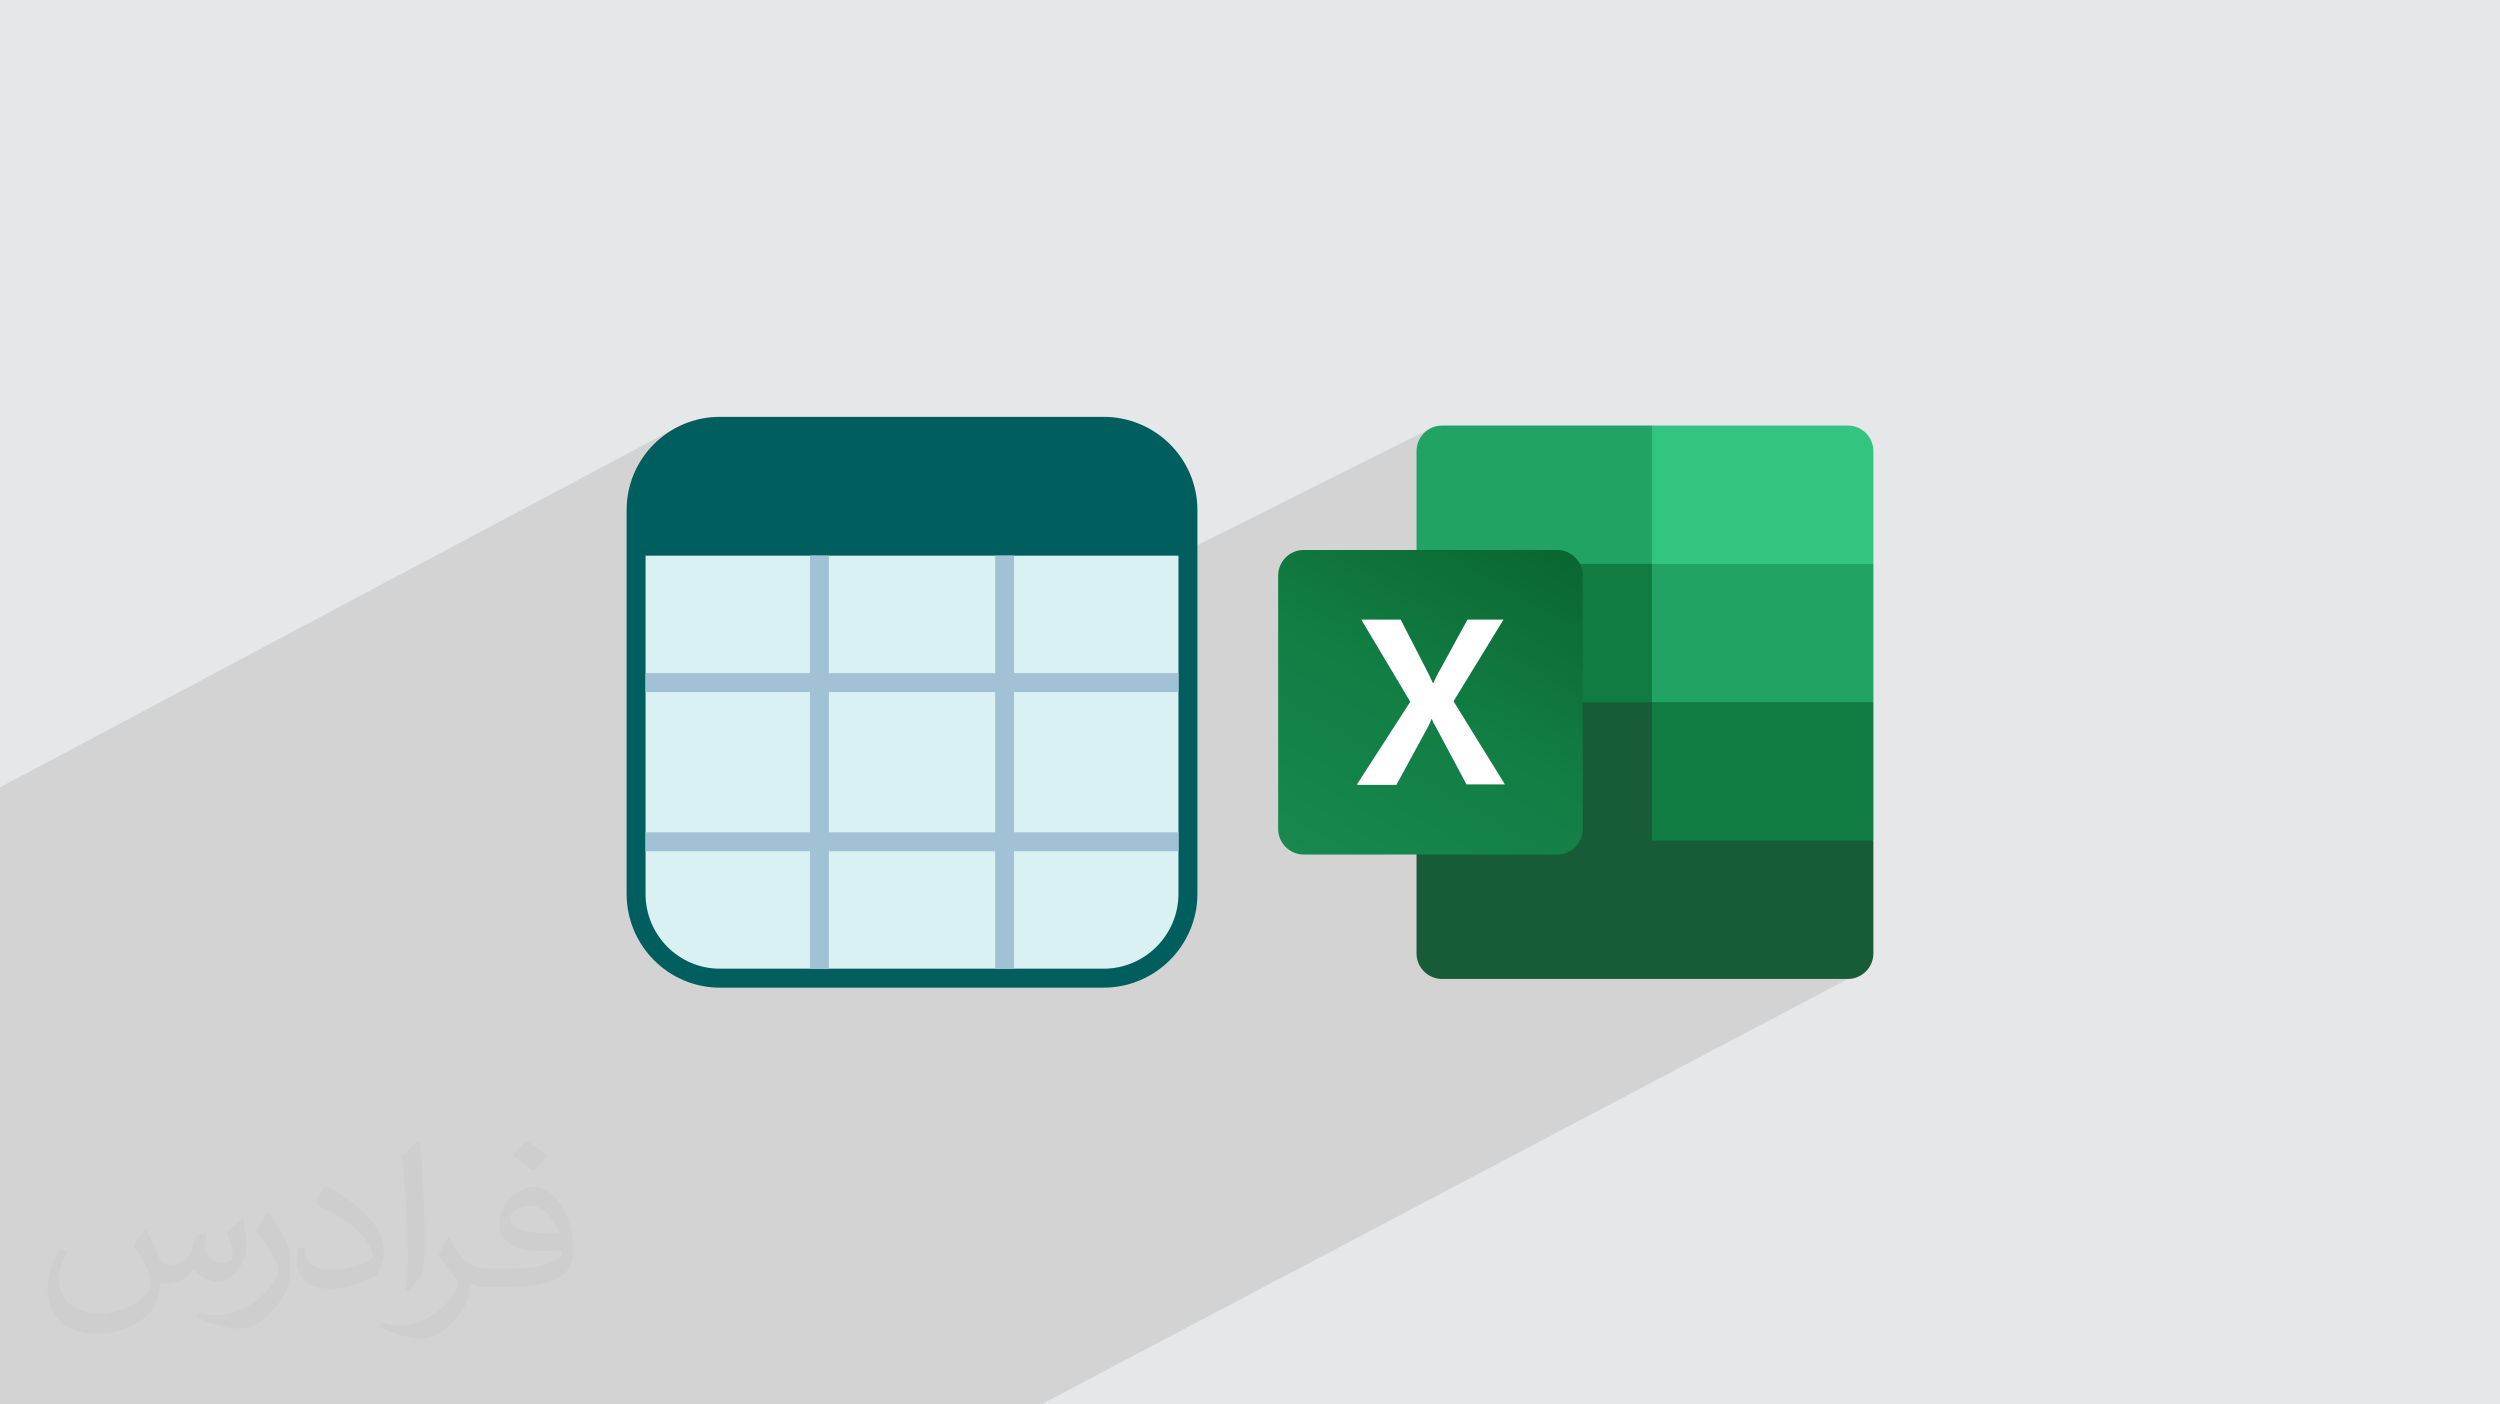 <?xml version="1.0" encoding="UTF-8"?>
<!DOCTYPE svg PUBLIC "-//W3C//DTD SVG 1.0//EN" "http://www.w3.org/TR/2001/REC-SVG-20010904/DTD/svg10.dtd">
<!-- Creator: CorelDRAW -->
<svg xmlns="http://www.w3.org/2000/svg" xml:space="preserve" width="94.192mm" height="52.917mm" version="1.0" style="shape-rendering:geometricPrecision; text-rendering:geometricPrecision; image-rendering:optimizeQuality; fill-rule:evenodd; clip-rule:evenodd"
viewBox="0 0 9404.92 5283.66"
 xmlns:xlink="http://www.w3.org/1999/xlink"
 xmlns:xodm="http://www.corel.com/coreldraw/odm/2003">
 <defs>
  <style type="text/css">
   <![CDATA[
    .fil9 {fill:#005E5E}
    .fil5 {fill:#107C41}
    .fil3 {fill:#185C37}
    .fil4 {fill:#21A366}
    .fil8 {fill:#33C481}
    .fil11 {fill:#A1C2D5}
    .fil10 {fill:#DAF1F4}
    .fil7 {fill:white}
    .fil2 {fill:#373435;fill-opacity:0.031}
    .fil1 {fill:#2B2A29;fill-opacity:0.102}
    .fil0 {fill:#E6E7E8}
    .fil6 {fill:url(#id0)}
   ]]>
  </style>
  <linearGradient id="id0" gradientUnits="userSpaceOnUse" x1="5002.37" y1="3286.67" x2="5748.9" y2="1990.77">
   <stop offset="0" style="stop-opacity:1; stop-color:#18884F"/>
   <stop offset="0.502" style="stop-opacity:1; stop-color:#117E43"/>
   <stop offset="1" style="stop-opacity:1; stop-color:#0B6631"/>
  </linearGradient>
 </defs>
 <g id="Layer_x0020_1">
  <polygon class="fil0" points="-0,0 9404.92,0 9404.92,5283.66 -0,5283.66 "/>
  <polygon class="fil1" points="6951.83,3682.79 3916.27,5283.66 -0,5283.66 -0,2961.99 2543.36,1609.1 3118.21,2744.8 5390.68,1607.26 "/>
  <path class="fil2" d="M548.54 4627.69c17.95,27.21 29.6,53.36 40.96,82.43 8.45,16.91 12.93,48.09 52.57,48.09 11.61,0 28.28,-3.42 43.06,-11.61 16.63,-8.73 29.32,-21.94 35.94,-42l15.85 -53.36 38.57 -19.02 2.64 2.64c-5.27,20.09 -6.59,39.36 -6.59,54.43 0,44.63 38.57,61.56 69.22,61.56 17.95,0 34.09,-8.73 34.09,-25.11 0,-21.13 -8.98,-57.06 -20.62,-89.29 17.95,-17.95 35.94,-35.94 56.53,-50.47l3.17 1.6c8.98,38.04 14,75.56 14,100.66 0,24.57 -10.83,51.79 -19.81,69.49 -18.49,34.87 -51.25,62.62 -90.87,62.62 -30.1,0 -63.65,-15.07 -86.66,-43.06l-1.32 0c-21.66,26.96 -55.22,51.25 -108.86,51.25l-16.63 0c-2.64,35.41 -10.29,60.49 -21.94,82.95 -31.95,62.34 -126.81,106.47 -216.1,106.47 -124.17,0 -186.51,-71.59 -186.51,-166.96 0,-58.91 19.27,-113.6 48.88,-152.42l24.29 10.04c-18.49,35.41 -30.91,68.68 -30.91,101.45 0,89.29 72.66,131.83 156.4,131.83 77.68,0 173.83,-49.41 191.28,-106.72 -6.59,-62.62 -30.1,-91.93 -66.04,-148.99 10.83,-19.02 24.83,-38.04 42.28,-58.38l3.17 0 0 0 0 0 -0.02 -0.09zm1432.13 -336.04c26.15,16.39 51.79,35.66 76.87,57.85 -14,19.81 -31.45,37.79 -53.11,53.64 -25.11,-20.34 -50.19,-37.79 -75.84,-56.27 17.42,-19.55 34.62,-38.29 52.04,-55.22l0 0 0 0 0 0 0 0 0 0 0.03 0zm13.47 244.11c-42.28,0 -76.87,27.75 -76.87,48.34 0,44.13 84.53,57.85 185.72,57.31 -12.68,-51.79 -57.06,-105.68 -108.86,-105.68l0.01 0.03zm-94.86 236.19c54.96,0 103.04,-1.6 139.74,-10.83 40.96,-10.29 75.56,-30.91 75.56,-45.17 0,-3.7 0,-8.19 -1.32,-11.89 -22.98,2.11 -49.41,2.11 -72.38,2.11 -74.49,0 -131.55,-16.91 -154.02,-58.66 -5.55,-11.61 -9.51,-24.57 -9.51,-39.36 0,-40.43 17.42,-79.79 48.09,-107 25.61,-22.45 53.89,-36.44 82.67,-36.44 52.04,0 93.51,41.75 122.57,107.54 15.85,35.94 26.68,77.4 26.68,129.72 0,34.87 -9.51,64.19 -31.17,85.85 -40.43,39.11 -114.92,53.89 -229.04,53.89l-51.79 0 0 0 -13.47 0c-28.28,0 -48.62,-5.02 -64.72,-17.42l-2.64 0c0.79,6.59 1.32,12.93 1.32,19.02 0,25.61 -8.45,58.38 -25.61,84.53 -50.72,75.3 -105.68,108.04 -153.24,108.04 -48.09,0 -107,-18.49 -160.11,-42.54l9.51 -18.49c17.17,7.13 40.96,11.89 73.7,11.89 85.85,0 198.66,-82.43 212.66,-163 -3.17,-6.59 -8.98,-15.32 -17.17,-24.57 -25.11,-29.85 -40.96,-54.68 -55.75,-80.83 12.68,-25.11 24.29,-45.17 35.13,-63.4l4.49 -0.53c36.72,74.77 69.99,117.55 144.23,117.55l11.61 0 0 0 53.89 0 0 0 0 0 0 0 0 0 0 0 0.09 0.01zm-371.98 79c6.34,-34.34 6.87,-72.91 6.87,-108.86l0 -53.36c0,-99.6 -12.68,-244.36 -22.98,-338.68 17.95,-19.27 43.06,-42 62.87,-57.31l5.81 1.6c13.47,118.62 16.63,256 16.63,383.06 0,33.3 -1.32,65.79 -4.49,89.55 -1.85,30.1 -19.27,52.83 -56.53,87.7l-8.19 -3.7zm-382.8 -157.19c1.85,46.77 24.83,83.49 105.15,83.49 49.93,0 92.19,-12.93 138.96,-35.13 8.45,-3.7 12.93,-8.73 12.93,-12.93 0,-29.32 -22.45,-68.15 -60.23,-103.55 -36.72,-33.3 -85.34,-62.62 -130.76,-82.18 -15.6,-6.59 -20.62,-13.47 -20.62,-20.09 0,-13.47 17.95,-41.75 32.77,-62.09l5.02 -0.53c52.04,27.21 110.17,67.64 153.24,112.53 39.11,41.47 63.4,83.49 63.4,129.19 0,33.81 -10.29,65.51 -26.96,95.11 -57.06,28.79 -117.83,50.72 -178.06,50.72 -73.17,0 -123.1,-34.34 -123.1,-114.92 0,-8.73 0,-22.19 3.17,-39.64l25.11 0 0 0 0 0 0 0 0 0 0 0 -0.02 0zm-132.37 -132.9l45.45 73.45c16.63,27.21 32.23,56.81 32.23,103.55l0 59.7c0,48.34 -30.91,100.13 -80.83,151.38 -39.11,34.62 -73.7,49.41 -105.68,49.41 -47.55,0 -101.98,-14.79 -164.85,-41.75l7.13 -18.49c19.81,5.27 42.79,9.77 71.06,9.77 90.36,-0.53 182.8,-66.57 225.08,-147.15 5.02,-9.26 6.87,-17.95 6.87,-24.04 0,-9.26 -5.02,-19.55 -8.98,-28.79 -22.98,-43.31 -48.62,-82.95 -76.87,-119.68 14.79,-23.25 29.6,-45.7 45.7,-67.9l3.7 0.53 0 0 0 0 0 0 0 0 0 0 -0.02 0.01z"/>
  <g id="_1885535142192">
   <g>
    <path class="fil3" d="M6214.49 2589.45l-885.56 -155.43 0 1153c0,52.41 43.39,95.78 95.79,95.78l0 0 1527.1 0c52.4,0 95.78,-43.36 95.78,-95.78l0 0 0 -424.68 -833.14 -572.91 0.03 0 0 0 -0.01 0.02 0.01 0z"/>
    <path class="fil4" d="M6214.49 1600.9l-789.75 0c-52.4,0 -95.79,43.34 -95.79,95.77 0,0 0,0 0,0l0 424.7 885.56 520.5 468.06 155.42 365.08 -155.42 0 -520.5 -833.14 -520.48 0 0 0 0.02 -0.01 0z"/>
    <polygon class="fil5" points="5328.94,2121.36 6214.49,2121.36 6214.49,2641.86 5328.94,2641.86 "/>
    <path class="fil6" d="M4904.24 2068.95l954.24 0c52.4,0 95.78,43.38 95.78,95.78l0 954.24c0,52.4 -43.37,95.77 -95.78,95.77l-954.24 0c-52.4,0 -95.78,-43.36 -95.78,-95.77l0 -954.24c0,-52.4 43.37,-95.78 95.78,-95.78z"/>
    <path class="fil7" d="M5104.85 2950.88l200.62 -310.85 -184.35 -309.04 148.21 0 101.2 196.98c9.03,18.08 16.27,32.53 19.88,41.57l1.81 0c7.23,-14.45 12.65,-28.91 21.68,-43.36l106.62 -195.18 135.54 0 -187.96 307.23 193.39 312.66 -144.59 0 -115.64 -216.87c-5.42,-9.03 -10.84,-18.07 -14.46,-28.92l-1.81 0c-3.62,9.04 -7.22,19.89 -12.64,28.92l-119.28 218.69 -144.59 0 -3.61 -1.82z"/>
    <path class="fil8" d="M6951.85 1600.9l-737.35 0 0 520.49 833.14 0 0 -424.71c0,-52.4 -43.37,-95.78 -95.78,-95.78l0 0 0 0 0 -0.01z"/>
    <polygon class="fil5" points="6214.49,2641.86 7047.63,2641.86 7047.63,3162.34 6214.49,3162.34 "/>
   </g>
   <g>
    <path class="fil9" d="M4151.78 3715.5l-1443.44 0c-194.24,0 -351.06,-158.6 -351.06,-352.85l0 -1443.44c0,-194.24 156.82,-351.06 351.06,-351.06l1443.44 0c194.25,0 352.85,156.82 352.85,351.06l0 1443.44c0,194.25 -158.6,352.85 -352.85,352.85z"/>
    <path class="fil10" d="M2428.56 2090.3l0 1272.36c0,155.05 124.74,281.56 279.78,281.56l1443.44 0c155.04,0 281.56,-126.52 281.56,-281.56l0 -1272.36 -2004.78 0z"/>
    <path class="fil11" d="M2428.56 2532.24l0 71.28 618.36 0 0 527.48 -618.36 0 0 71.28 618.36 0 0 441.94 71.28 0 0 -441.94 625.49 0 0 441.94 71.28 0 0 -441.94 618.36 0 0 -71.28 -618.36 0 0 -527.48 618.36 0 0 -71.28 -618.36 0 0 -441.94 -71.28 0 0 441.94 -625.49 0 0 -441.94 -71.28 0 0 441.94 -618.36 0zm689.65 71.28l0 527.48 625.49 0 0 -527.48 -625.49 0z"/>
   </g>
  </g>
 </g>
</svg>
